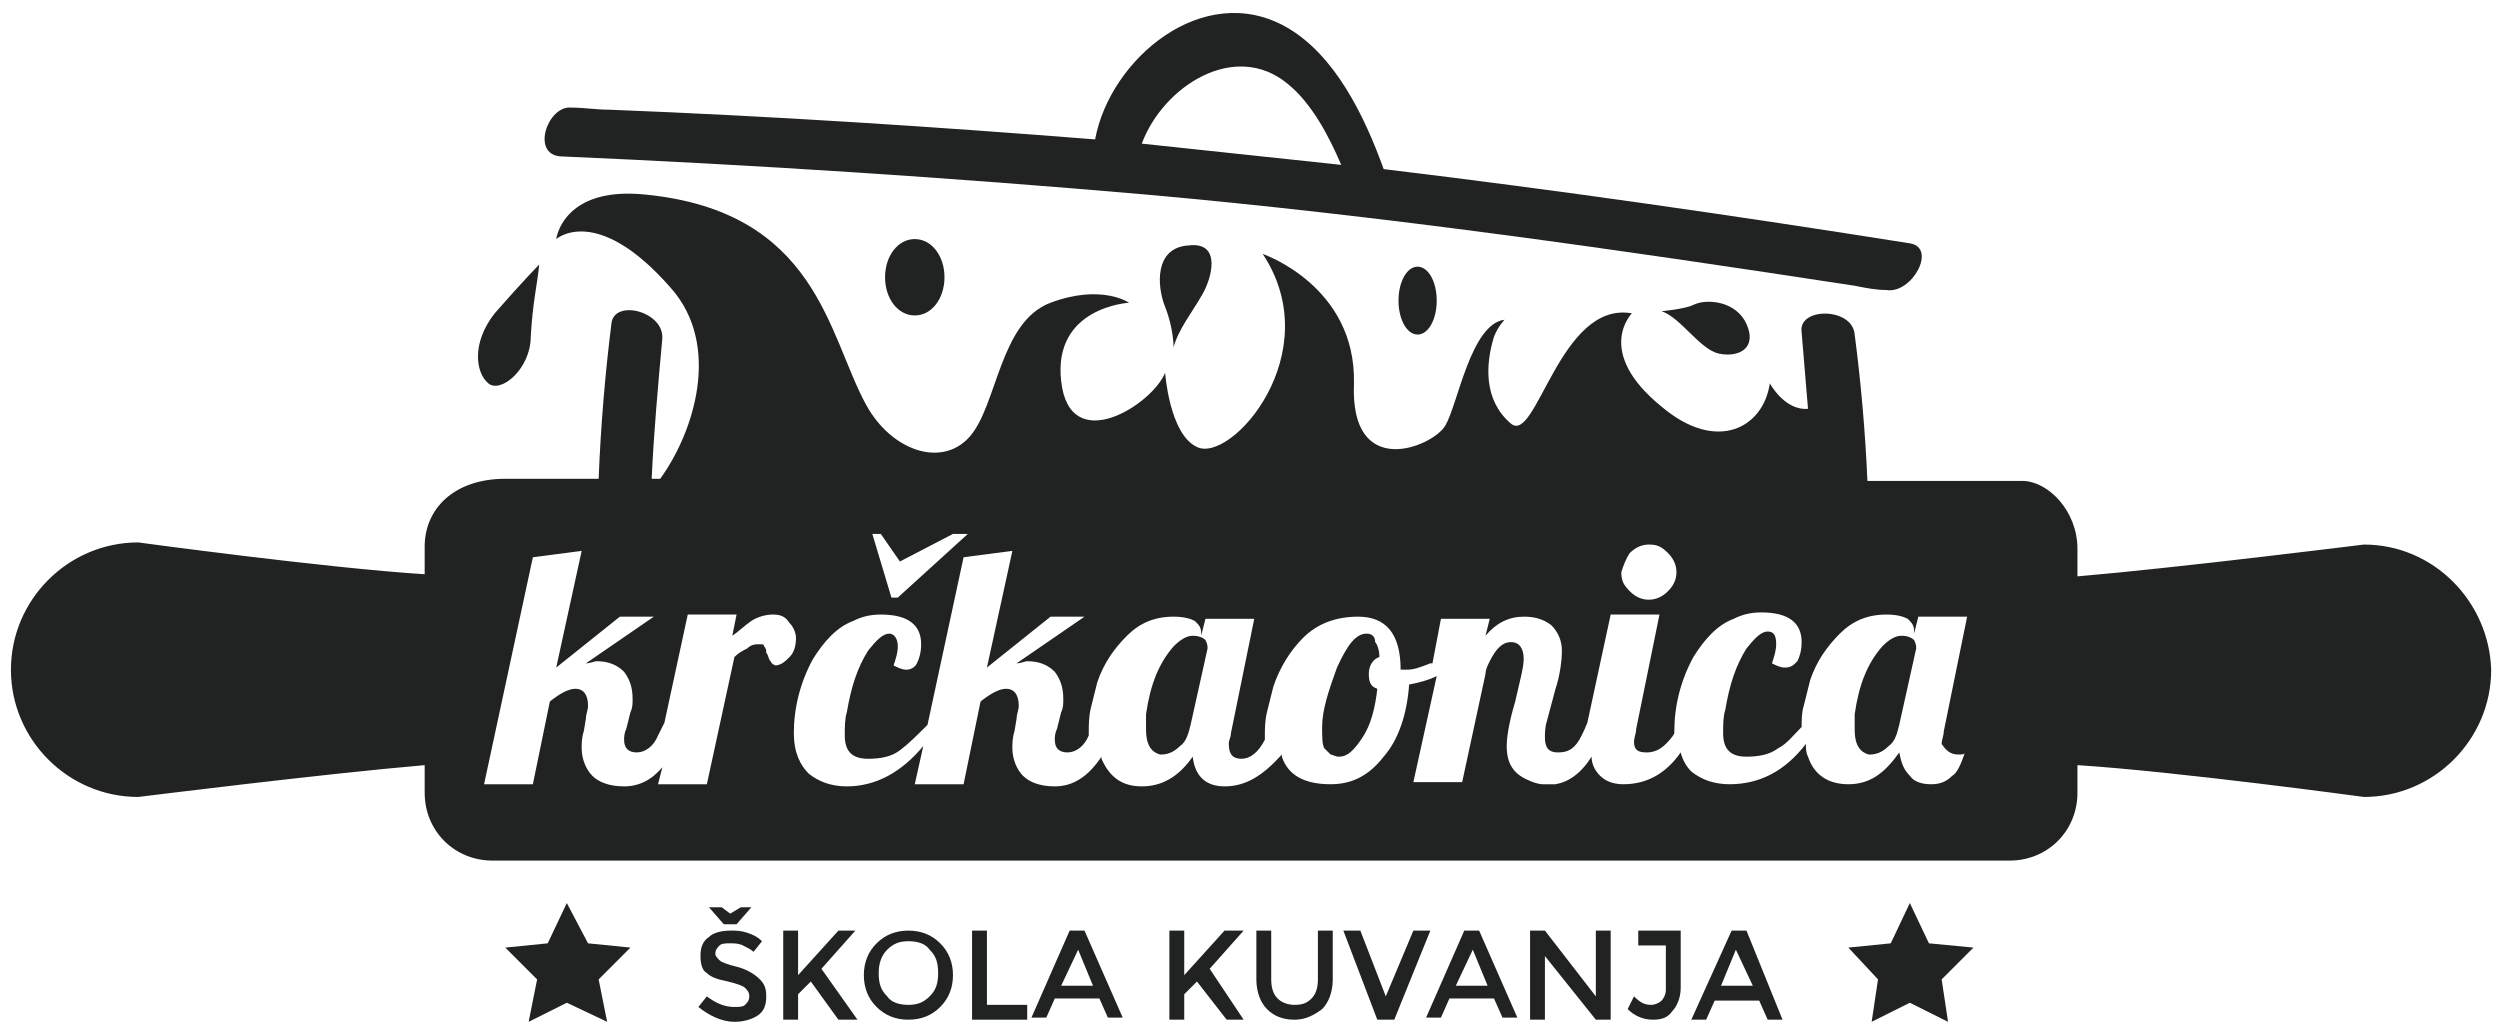 <svg width="150" height="62" viewBox="0 0 150 62" fill="none" xmlns="http://www.w3.org/2000/svg">
<path d="M117.518 45.273C117.646 45.273 117.9 45.273 117.9 45.145C117.646 45.909 117.391 46.418 117.137 46.545C116.755 46.927 116.373 47.054 115.864 47.054C115.354 47.054 114.845 46.927 114.591 46.545C114.209 46.164 114.081 45.782 113.954 45.145C113.063 46.418 112.172 47.054 110.899 47.054C109.753 47.054 108.862 46.545 108.48 45.4C108.353 45.145 108.353 44.891 108.353 44.636C107.08 46.291 105.552 47.054 103.77 47.054C102.879 47.054 102.115 46.8 101.479 46.291C101.224 46.036 100.969 45.654 100.842 45.145C99.951 46.418 98.805 47.054 97.405 47.054C96.896 47.054 96.386 46.927 96.005 46.545C95.75 46.291 95.495 45.909 95.495 45.4C94.859 46.418 94.095 46.927 93.331 47.054C93.077 47.054 92.822 47.054 92.567 47.054C92.313 47.054 91.931 46.927 91.676 46.8C90.785 46.418 90.403 45.782 90.403 44.764C90.403 44.255 90.531 43.364 90.913 42.091C91.167 40.946 91.422 40.054 91.422 39.545C91.422 38.909 91.167 38.527 90.658 38.527C90.149 38.527 89.767 38.909 89.385 39.673C89.258 39.927 89.13 40.182 89.13 40.436L87.73 46.927H84.802L86.203 40.564C85.693 40.818 85.184 40.946 84.548 41.073C84.42 42.855 83.911 44.382 83.02 45.4C82.129 46.545 81.111 47.054 79.838 47.054C78.31 47.054 77.291 46.545 76.91 45.4C76.91 45.4 76.91 45.4 76.91 45.273C75.764 46.545 74.745 47.182 73.472 47.182C72.327 47.182 71.69 46.545 71.563 45.4C70.672 46.673 69.653 47.182 68.508 47.182C67.362 47.182 66.598 46.673 66.089 45.527C66.089 45.527 66.089 45.527 66.089 45.4C65.325 46.545 64.434 47.182 63.288 47.182C62.397 47.182 61.761 46.927 61.379 46.545C60.997 46.164 60.742 45.527 60.742 44.891C60.742 44.636 60.742 44.255 60.87 43.873L60.997 43.109C60.997 42.855 61.124 42.6 61.124 42.346C61.124 41.709 60.87 41.327 60.361 41.327C59.979 41.327 59.469 41.582 58.833 42.091L57.815 47.054H54.887L55.396 44.764C54.123 46.291 52.595 47.182 50.813 47.182C49.922 47.182 49.158 46.927 48.522 46.418C48.012 45.909 47.63 45.145 47.63 44C47.63 42.473 48.012 40.946 48.776 39.545C49.413 38.527 50.176 37.636 51.195 37.255C51.704 37 52.213 36.873 52.85 36.873C54.505 36.873 55.269 37.509 55.269 38.654C55.269 39.164 55.141 39.545 55.014 39.8C54.887 40.054 54.632 40.182 54.377 40.182C54.123 40.182 53.868 40.054 53.614 39.927C53.741 39.545 53.868 39.164 53.868 38.782C53.868 38.273 53.614 38.018 53.359 38.018C52.977 38.018 52.595 38.4 52.086 39.036C51.449 40.054 51.068 41.2 50.813 42.727C50.686 43.109 50.686 43.618 50.686 44.127C50.686 45.145 51.195 45.527 52.086 45.527C52.85 45.527 53.486 45.4 53.995 45.018C54.505 44.636 55.014 44.127 55.65 43.491L57.815 33.436L60.742 33.054L59.215 40.054L63.034 37H65.071L60.997 39.8C61.252 39.8 61.506 39.673 61.633 39.673C62.397 39.673 62.907 39.927 63.288 40.309C63.67 40.818 63.798 41.327 63.798 41.964C63.798 42.218 63.798 42.473 63.67 42.727L63.416 43.745C63.288 44 63.288 44.255 63.288 44.382C63.288 44.891 63.543 45.145 64.052 45.145C64.561 45.145 65.071 44.764 65.325 44.127V44C65.325 43.491 65.325 42.982 65.453 42.473C65.58 41.964 65.707 41.455 65.834 40.945C66.216 39.8 66.853 38.909 67.617 38.145C68.38 37.382 69.272 37 70.417 37C71.054 37 71.436 37.127 71.69 37.255C71.945 37.509 72.072 37.636 72.072 38.018V38.145L72.327 37.127H75.255L73.854 44C73.854 44.255 73.727 44.382 73.727 44.636C73.727 45.273 73.982 45.527 74.491 45.527C75 45.527 75.509 45.145 75.891 44.382C75.891 44.382 75.891 44.382 75.891 44.255C75.891 43.745 75.891 43.236 76.019 42.727C76.146 42.218 76.273 41.709 76.4 41.2C76.782 40.054 77.419 39.036 78.183 38.273C79.074 37.382 80.219 37 81.492 37C83.147 37 84.038 38.018 84.038 40.182C84.166 40.182 84.166 40.182 84.42 40.182C84.802 40.182 85.184 40.054 85.821 39.8C85.821 39.8 85.821 39.8 85.948 39.8L86.457 37.127H89.385L89.13 38.145C89.767 37.382 90.531 37 91.422 37C92.058 37 92.567 37.127 93.077 37.509C93.459 37.891 93.713 38.4 93.713 39.036C93.713 39.673 93.586 40.564 93.331 41.327L92.822 43.236C92.695 43.618 92.695 44 92.695 44.255C92.695 44.891 92.949 45.145 93.459 45.145C93.968 45.145 94.222 45.018 94.477 44.764C94.732 44.509 94.986 44 95.241 43.364L96.641 36.873H99.569L98.169 43.745C98.169 44 98.041 44.255 98.041 44.509C98.041 45.018 98.296 45.145 98.805 45.145C99.187 45.145 99.569 45.018 99.951 44.636C100.078 44.509 100.333 44.255 100.46 44V43.873C100.46 42.346 100.842 40.818 101.606 39.418C102.242 38.4 103.006 37.509 104.025 37.127C104.534 36.873 105.043 36.745 105.679 36.745C107.334 36.745 108.098 37.382 108.098 38.527C108.098 39.036 107.971 39.418 107.844 39.673C107.589 39.927 107.462 40.054 107.08 40.054C106.825 40.054 106.571 39.927 106.316 39.8C106.443 39.418 106.571 39.036 106.571 38.654C106.571 38.145 106.443 37.891 106.061 37.891C105.679 37.891 105.298 38.273 104.788 38.909C104.152 39.927 103.77 41.073 103.515 42.6C103.388 42.982 103.388 43.491 103.388 44C103.388 45.018 103.897 45.4 104.788 45.4C105.552 45.4 106.189 45.273 106.698 44.891C107.207 44.636 107.589 44.127 108.098 43.618C108.098 43.236 108.098 42.727 108.226 42.346C108.353 41.836 108.48 41.327 108.607 40.818C108.989 39.673 109.626 38.782 110.39 38.018C111.153 37.255 112.045 36.873 113.19 36.873C113.827 36.873 114.209 37 114.463 37.127C114.718 37.382 114.845 37.509 114.845 37.891V38.018L115.1 37H118.028L116.627 43.873C116.627 44.127 116.5 44.382 116.5 44.636C116.755 45.018 117.009 45.273 117.518 45.273ZM46.23 39.673C46.103 39.545 46.103 39.291 45.975 39.164C45.975 39.036 45.975 38.909 45.848 38.782C45.848 38.654 45.721 38.654 45.594 38.654C45.339 38.654 45.084 38.654 44.83 38.909C44.575 39.036 44.321 39.164 44.066 39.418L42.411 47.054H39.483L39.738 46.036C39.101 46.8 38.337 47.182 37.446 47.182C36.555 47.182 35.919 46.927 35.537 46.545C35.155 46.164 34.9 45.527 34.9 44.891C34.9 44.636 34.9 44.255 35.028 43.873L35.155 43.109C35.155 42.855 35.282 42.6 35.282 42.346C35.282 41.709 35.028 41.327 34.519 41.327C34.137 41.327 33.627 41.582 32.991 42.091L31.972 47.054H29.044L31.972 33.436L34.9 33.054L33.373 40.054L37.192 37H39.229L35.155 39.8C35.41 39.8 35.664 39.673 35.791 39.673C36.555 39.673 37.065 39.927 37.446 40.309C37.828 40.818 37.956 41.327 37.956 41.964C37.956 42.218 37.956 42.473 37.828 42.727L37.574 43.745C37.446 44 37.446 44.255 37.446 44.382C37.446 44.891 37.701 45.145 38.21 45.145C38.719 45.145 39.229 44.764 39.483 44.127C39.611 43.873 39.738 43.618 39.865 43.364L41.265 36.873H44.193L43.939 38.145C44.321 37.891 44.703 37.509 45.084 37.255C45.466 37 45.975 36.873 46.357 36.873C46.867 36.873 47.121 37 47.376 37.382C47.63 37.636 47.758 38.018 47.758 38.273C47.758 38.782 47.63 39.164 47.376 39.418C47.121 39.673 46.867 39.927 46.485 39.927C46.612 39.927 46.357 39.927 46.23 39.673ZM52.85 32.036L53.995 33.691L57.178 32.036H58.069L53.868 35.855H53.486L52.34 32.036H52.85ZM97.787 33.182C98.041 32.927 98.423 32.673 98.933 32.673C99.442 32.673 99.696 32.8 100.078 33.182C100.333 33.436 100.587 33.818 100.587 34.327C100.587 34.709 100.46 35.091 100.078 35.473C99.824 35.727 99.442 35.982 98.933 35.982C98.551 35.982 98.169 35.855 97.787 35.473C97.405 35.091 97.278 34.836 97.278 34.327C97.405 33.946 97.532 33.564 97.787 33.182ZM141.833 32.673C141.833 32.673 130.63 34.073 124.647 34.582V32.927C124.647 30.636 122.865 28.855 121.337 28.855H112.045C111.917 25.927 111.663 23 111.281 20.073C111.153 18.418 107.844 18.418 108.098 19.945C108.226 21.473 108.353 23 108.48 24.527C107.08 24.654 106.189 23 106.189 23C105.807 25.673 103.006 27.2 99.696 24.4C95.623 21.091 97.914 18.8 97.914 18.8C93.586 18.036 92.186 26.691 90.658 25.418C89.003 24.018 89.13 21.855 89.64 20.2C89.894 19.564 90.276 19.182 90.276 19.182C88.239 19.436 87.475 24.273 86.712 25.546C85.948 26.818 80.983 28.855 81.238 23C81.365 17.145 75.764 15.236 75.764 15.236C79.71 21.218 73.854 27.836 71.817 26.818C70.163 26.055 69.908 22.364 69.908 22.364C69.144 24.273 64.18 27.454 63.67 22.873C63.161 18.418 67.744 18.164 67.744 18.164C67.744 18.164 66.089 17.018 63.034 18.164C59.979 19.309 59.851 24.273 58.196 26.182C56.541 28.091 53.486 27.073 51.959 24.273C49.667 20.073 49.031 12.691 38.719 11.673C33.755 11.164 33.373 14.345 33.373 14.345C33.373 14.345 35.791 12.182 40.247 17.273C43.302 20.709 41.647 25.927 39.611 28.727H39.101C39.229 25.927 39.483 23.127 39.738 20.327C39.865 18.673 36.81 17.909 36.683 19.436C36.301 22.491 36.046 25.546 35.919 28.727H30.317C27.262 28.727 25.48 30.509 25.48 32.8V34.455C19.497 34.073 8.295 32.545 8.295 32.545C4.094 32.545 0.656 35.982 0.656 40.182C0.656 44.382 4.094 47.818 8.295 47.818C8.295 47.818 19.497 46.418 25.48 45.909V47.564C25.48 49.855 27.262 51.636 29.554 51.636H120.574C122.865 51.636 124.647 49.855 124.647 47.564V45.909C130.63 46.291 141.833 47.818 141.833 47.818C146.034 47.818 149.471 44.382 149.471 40.182C149.344 36.109 146.034 32.673 141.833 32.673Z" fill="#212322"/>
<path d="M82.001 38.018C81.365 38.018 80.856 38.655 80.219 40.055C79.71 41.455 79.328 42.6 79.328 43.618C79.328 44.255 79.328 44.636 79.455 44.891C79.583 45.018 79.71 45.145 79.837 45.273C79.965 45.273 80.092 45.4 80.347 45.4C80.856 45.4 81.238 45.018 81.747 44.255C82.256 43.491 82.511 42.473 82.638 41.327C82.256 41.2 82.129 40.946 82.129 40.436C82.129 39.927 82.383 39.545 82.765 39.418C82.765 39.036 82.638 38.655 82.511 38.527C82.511 38.145 82.256 38.018 82.001 38.018Z" fill="#212322"/>
<path d="M114.081 38.145C113.699 38.145 113.318 38.4 112.936 38.782C112.045 39.8 111.535 41.073 111.281 42.855C111.281 43.109 111.281 43.364 111.281 43.745C111.281 44.382 111.408 44.764 111.663 45.018C111.79 45.145 112.045 45.273 112.172 45.273C112.554 45.273 112.936 45.145 113.318 44.764C113.699 44.509 113.827 44 113.954 43.491L114.972 38.909C114.972 38.782 114.972 38.655 114.845 38.4C114.718 38.273 114.463 38.145 114.081 38.145Z" fill="#212322"/>
<path d="M71.563 38.145C71.181 38.145 70.799 38.4 70.417 38.782C69.526 39.8 69.017 41.073 68.762 42.855C68.762 43.109 68.762 43.364 68.762 43.745C68.762 44.382 68.889 44.764 69.144 45.018C69.271 45.145 69.526 45.273 69.653 45.273C70.035 45.273 70.417 45.145 70.799 44.764C71.181 44.509 71.308 44 71.436 43.491L72.454 38.909C72.454 38.782 72.454 38.655 72.327 38.4C72.199 38.273 71.945 38.145 71.563 38.145Z" fill="#212322"/>
<path d="M45.084 54.436H44.448L43.811 54.818L43.302 54.436H42.538L43.429 55.455H44.193L45.084 54.436Z" fill="#212322"/>
<path d="M44.193 58C43.684 57.873 43.302 57.745 43.175 57.618C43.048 57.491 42.92 57.364 42.92 57.236C42.92 56.982 43.048 56.855 43.175 56.727C43.302 56.6 43.557 56.6 43.811 56.6C44.066 56.6 44.321 56.6 44.575 56.727C44.83 56.855 45.084 56.982 45.212 57.109L45.721 56.473C45.466 56.218 45.212 56.091 44.83 55.964C44.448 55.836 44.193 55.836 43.811 55.836C43.302 55.836 42.793 55.964 42.538 56.218C42.157 56.473 42.029 56.855 42.029 57.364C42.029 57.873 42.157 58.255 42.411 58.382C42.666 58.636 43.048 58.764 43.684 58.891C44.193 59.018 44.575 59.145 44.703 59.273C44.83 59.4 44.957 59.527 44.957 59.782C44.957 60.036 44.83 60.164 44.703 60.291C44.575 60.418 44.321 60.418 44.066 60.418C43.429 60.418 42.92 60.164 42.411 59.782L41.902 60.418C42.538 60.927 43.302 61.309 44.066 61.309C44.575 61.309 45.084 61.182 45.466 60.927C45.848 60.673 45.975 60.291 45.975 59.782C45.975 59.273 45.848 59.018 45.594 58.764C45.212 58.382 44.703 58.127 44.193 58Z" fill="#212322"/>
<path d="M51.322 55.836H50.304L47.885 58.509V55.836H46.994V61.182H47.885V59.655L48.649 58.891L50.304 61.182H51.449L49.285 58.127L51.322 55.836Z" fill="#212322"/>
<path d="M55.778 59.782C55.396 60.164 55.014 60.291 54.505 60.291C53.995 60.291 53.486 60.164 53.232 59.782C52.85 59.4 52.722 59.018 52.722 58.382C52.722 57.873 52.85 57.364 53.232 56.982C53.614 56.6 53.995 56.473 54.505 56.473C55.014 56.473 55.523 56.6 55.778 56.982C56.16 57.364 56.287 57.745 56.287 58.382C56.287 59.018 56.16 59.4 55.778 59.782ZM56.414 56.6C55.905 56.091 55.268 55.836 54.505 55.836C53.741 55.836 53.104 56.091 52.595 56.6C52.086 57.109 51.831 57.745 51.831 58.509C51.831 59.273 52.086 59.909 52.595 60.418C53.104 60.927 53.741 61.182 54.505 61.182C55.268 61.182 55.905 60.927 56.414 60.418C56.923 59.909 57.178 59.273 57.178 58.509C57.178 57.745 56.923 57.109 56.414 56.6Z" fill="#212322"/>
<path d="M59.215 55.836H58.324V61.182H61.633V60.291H59.215V55.836Z" fill="#212322"/>
<path d="M63.67 59.145L64.689 56.982L65.58 59.145H63.67ZM64.179 55.836L61.888 61.055H62.779L63.288 59.909H65.962L66.471 61.055H67.362L65.07 55.836H64.179Z" fill="#212322"/>
<path d="M74.618 55.836H73.472L71.054 58.509V55.836H70.163V61.182H71.054V59.655L71.817 58.891L73.6 61.182H74.618L72.581 58.127L74.618 55.836Z" fill="#212322"/>
<path d="M79.074 58.764C79.074 59.273 78.946 59.655 78.692 59.909C78.437 60.164 78.183 60.291 77.673 60.291C77.291 60.291 76.909 60.164 76.655 59.909C76.4 59.655 76.273 59.273 76.273 58.764V55.836H75.382V58.764C75.382 59.527 75.636 60.164 76.018 60.545C76.4 60.927 76.909 61.182 77.673 61.182C78.31 61.182 78.819 60.927 79.328 60.545C79.71 60.164 79.965 59.527 79.965 58.764V55.836H79.074V58.764Z" fill="#212322"/>
<path d="M84.802 55.836L83.147 59.782L81.62 55.836H80.601L82.638 61.182H83.656L85.821 55.836H84.802Z" fill="#212322"/>
<path d="M87.348 59.145L88.367 56.982L89.258 59.145H87.348ZM87.857 55.836L85.566 61.055H86.457L86.966 59.909H89.639L90.149 61.055H91.04L88.748 55.836H87.857Z" fill="#212322"/>
<path d="M95.75 59.782L92.695 55.836H91.804V61.182H92.695V57.364L95.75 61.182H96.641V55.836H95.75V59.782Z" fill="#212322"/>
<path d="M98.296 56.727H99.951V59.4C99.951 59.655 99.823 59.909 99.696 60.036C99.569 60.164 99.314 60.291 99.06 60.291C98.678 60.291 98.423 60.164 98.041 59.782L97.659 60.545C98.041 60.927 98.55 61.182 99.187 61.182C99.696 61.182 100.078 61.055 100.333 60.673C100.587 60.418 100.842 59.909 100.842 59.273V55.836H98.296V56.727V56.727Z" fill="#212322"/>
<path d="M103.261 59.145L104.152 56.982L105.17 59.145H103.261ZM104.788 55.836H103.897L101.479 61.182H102.37L102.879 60.036H105.552L106.061 61.182H106.952L104.788 55.836Z" fill="#212322"/>
<path d="M35.282 56.6L34.009 54.182L32.863 56.6L30.317 56.855L32.227 58.764L31.718 61.309L34.009 60.164L36.428 61.309L35.919 58.764L37.828 56.855L35.282 56.6Z" fill="#212322"/>
<path d="M115.736 56.6L114.59 54.182L113.445 56.6L110.899 56.855L112.681 58.764L112.299 61.309L114.59 60.164L116.882 61.309L116.5 58.764L118.409 56.855L115.736 56.6Z" fill="#212322"/>
<path d="M101.606 18.291C101.097 18.545 99.696 18.673 99.696 18.673C100.842 19.055 101.988 20.964 103.133 21.218C104.406 21.473 105.425 20.836 104.788 19.436C104.152 18.036 102.37 17.909 101.606 18.291Z" fill="#212322"/>
<path d="M29.299 23C30.063 23.636 31.845 22.109 31.845 20.2C31.972 18.036 32.227 17.145 32.354 15.873C32.354 15.873 31.463 16.764 29.681 18.8C28.281 20.582 28.535 22.364 29.299 23Z" fill="#212322"/>
<path d="M71.308 14.727C69.271 14.854 69.399 17.145 69.908 18.418C70.417 19.691 70.417 20.836 70.417 20.836C70.672 19.818 71.563 18.673 72.072 17.782C72.709 16.764 73.345 14.473 71.308 14.727Z" fill="#212322"/>
<path d="M53.104 16.636C53.104 17.909 53.868 18.927 54.886 18.927C55.905 18.927 56.669 17.909 56.669 16.636C56.669 15.364 55.905 14.345 54.886 14.345C53.868 14.345 53.104 15.364 53.104 16.636Z" fill="#212322"/>
<path d="M83.911 18.036C83.911 19.182 84.42 20.073 85.057 20.073C85.693 20.073 86.203 19.182 86.203 18.036C86.203 16.891 85.693 16 85.057 16C84.42 16 83.911 16.891 83.911 18.036Z" fill="#212322"/>
<path d="M68.508 8.618C69.781 5.182 74.109 2.382 77.291 5.055C78.692 6.2 79.71 8.109 80.474 9.891L68.508 8.618ZM33.627 9.382C45.339 9.891 57.051 10.655 68.762 11.673C83.02 12.945 97.15 14.982 111.281 17.145C111.917 17.273 112.554 17.4 113.19 17.4C114.718 17.654 116.245 14.854 114.59 14.6C104.152 12.945 93.586 11.418 83.02 10.146C81.874 6.964 80.092 3.273 77.164 1.618C72.199 -1.182 66.598 3.527 65.707 8.364C56.032 7.6 46.357 6.964 36.555 6.582C35.791 6.582 35.028 6.455 34.264 6.455C32.863 6.327 31.845 9.255 33.627 9.382Z" fill="#212322"/>
</svg>
